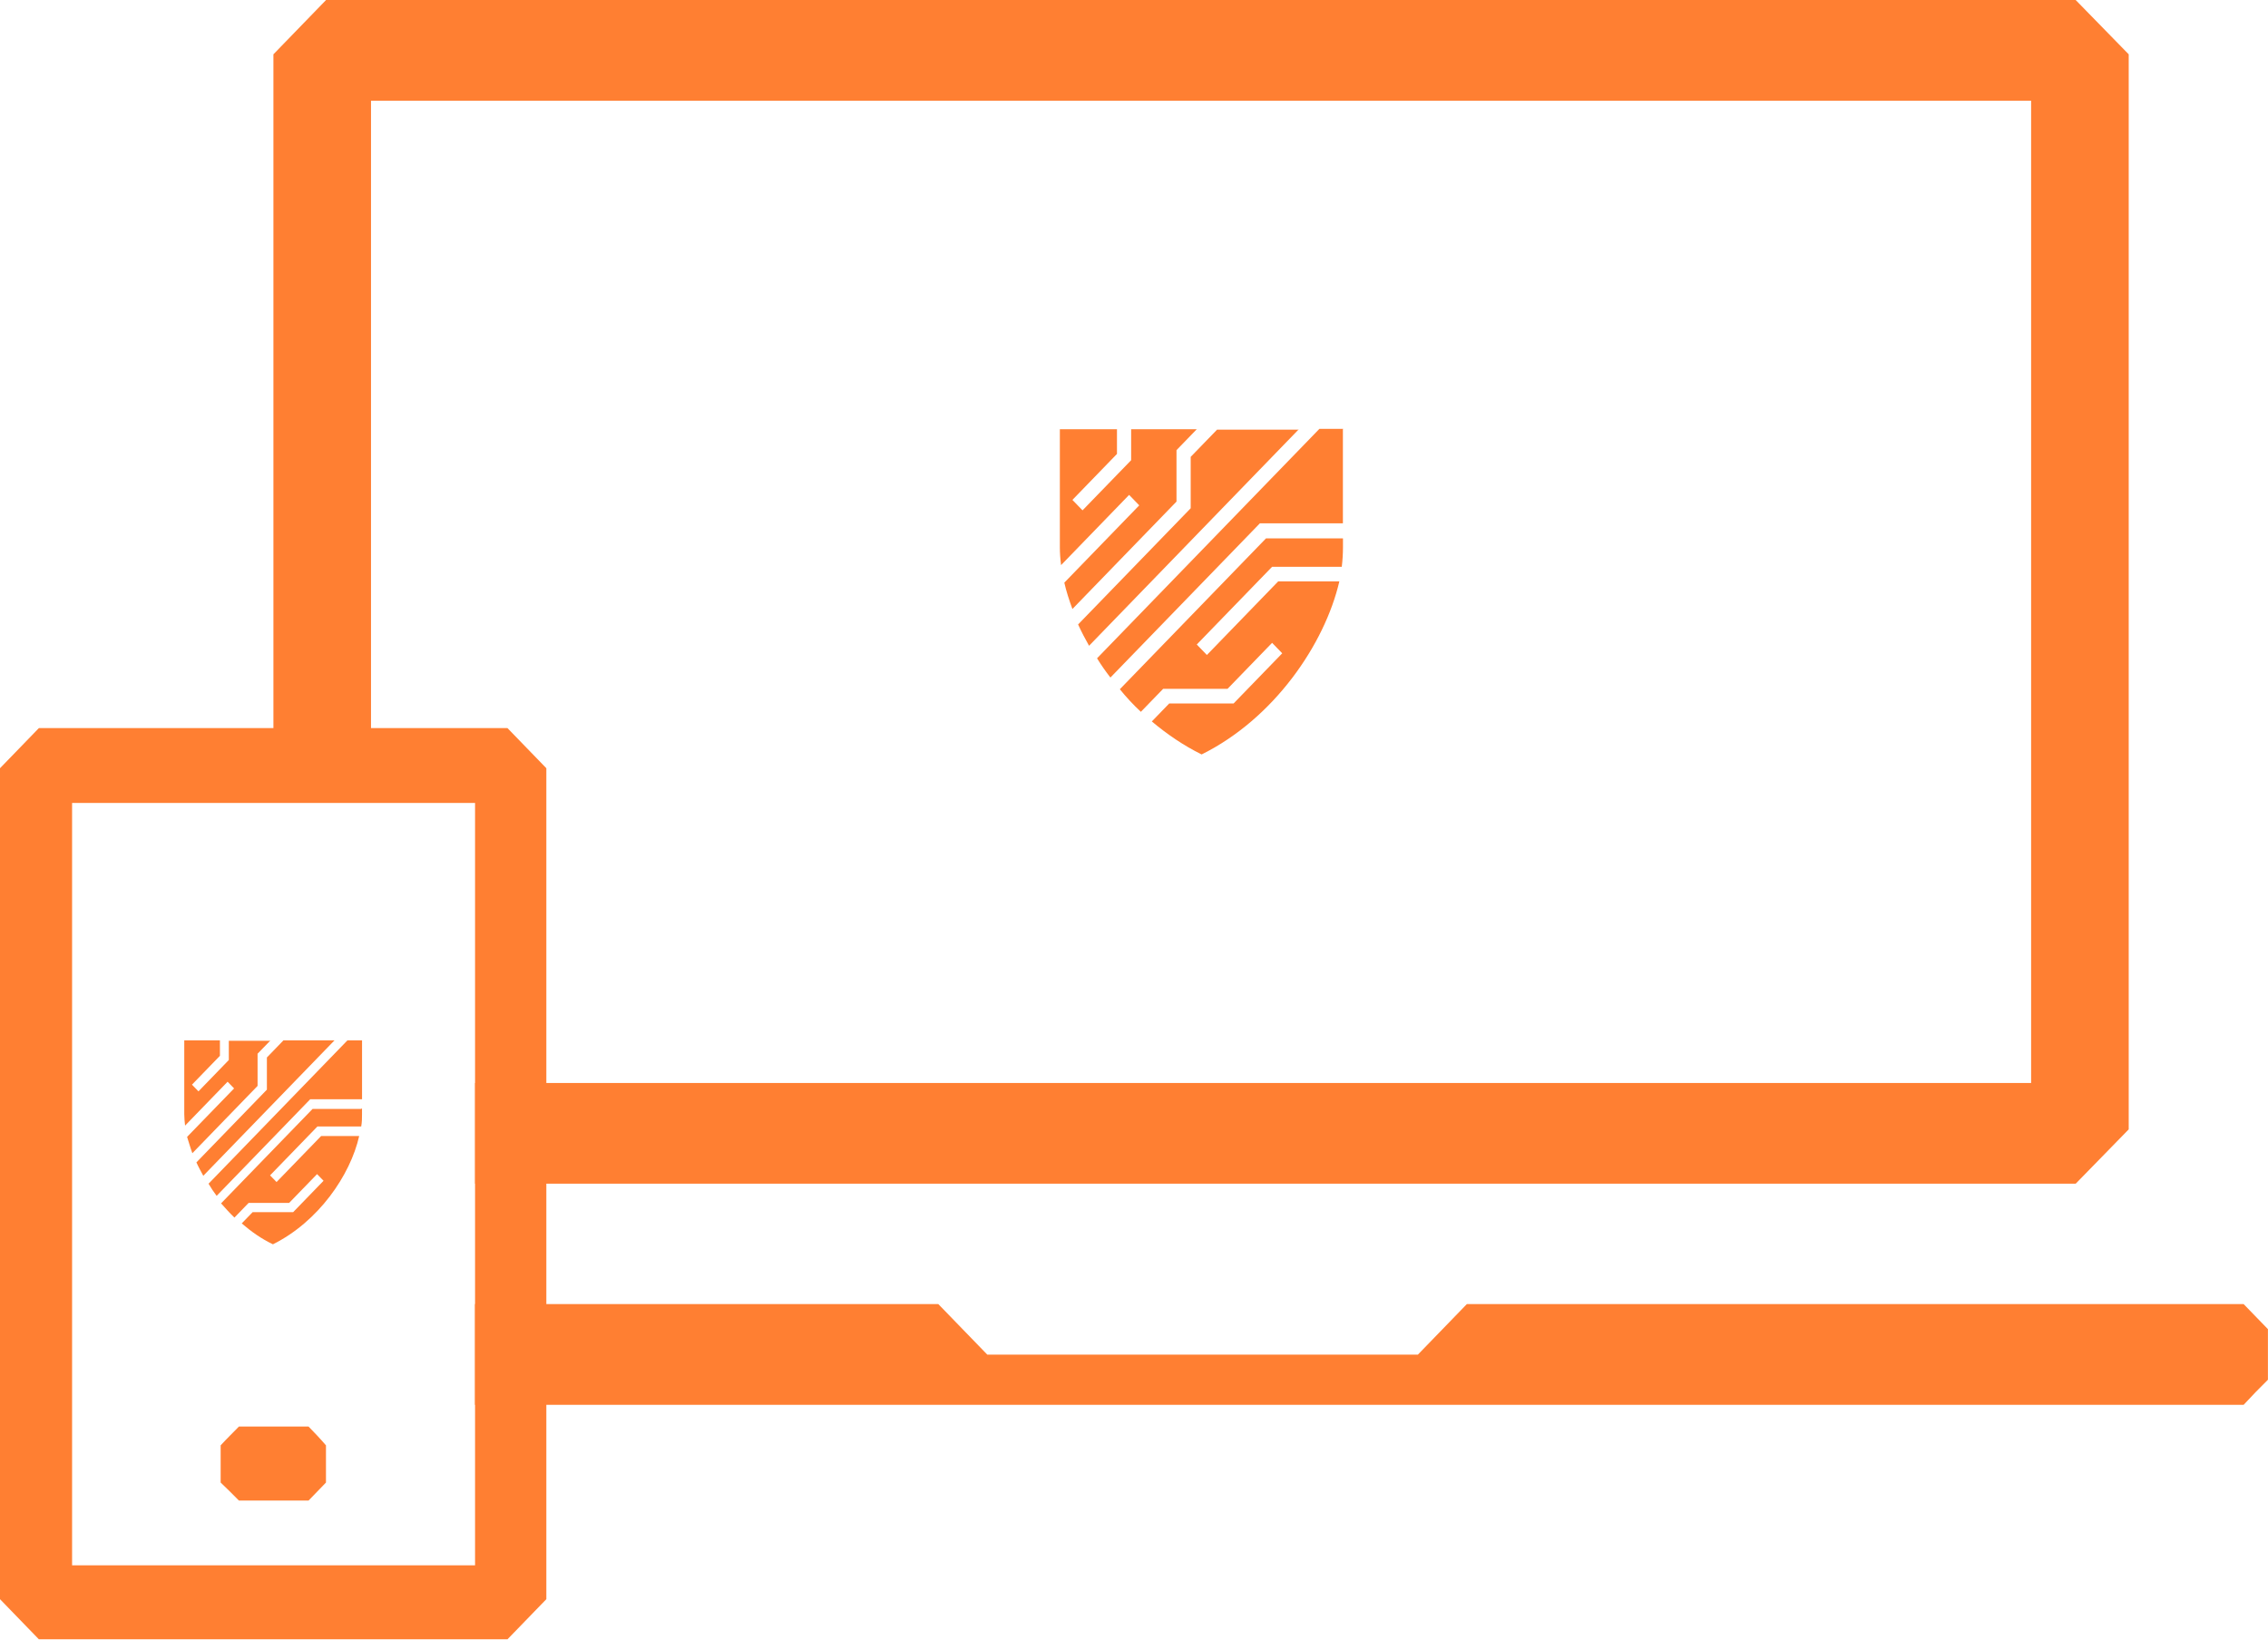 <?xml version="1.0" encoding="UTF-8"?> <svg xmlns="http://www.w3.org/2000/svg" width="65" height="47" viewBox="0 0 65 47" fill="none"><g clip-path="url(#clip0_3031_10215)"><path d="M59.488 0H9.345L7.836 1.557V23.003H10.633V2.887H58.211V31.042H13.616V33.929H59.488L61.008 32.372V1.557L59.488 0Z" fill="#FF7F32"></path><path d="M64.998 38.098V39.548C64.719 39.824 64.569 39.979 64.302 40.267H13.613V37.38H26.892L28.296 38.829H40.635L42.039 37.38H64.302L64.998 38.098Z" fill="#FF7F32"></path><path d="M14.555 20.87H1.114L0 22.02V45.838L1.114 46.988H14.544L15.658 45.838V22.02L14.544 20.87H14.555ZM13.615 44.867H2.066V23.015H13.615V44.867Z" fill="#FF7F32"></path><path d="M9.342 41.429V42.495C9.145 42.699 9.029 42.819 8.843 43.011H6.847C6.649 42.807 6.522 42.687 6.324 42.495V41.429C6.522 41.213 6.649 41.094 6.847 40.89H8.843C9.04 41.094 9.156 41.213 9.342 41.429Z" fill="#FF7F32"></path><path d="M34.298 12.304L33.718 12.903V14.377L30.735 17.456C30.642 17.204 30.561 16.953 30.503 16.701L32.65 14.485L32.36 14.185L30.41 16.198C30.387 16.018 30.375 15.85 30.375 15.683V12.304H32.012V13.011L30.735 14.329L31.025 14.628L32.418 13.191V12.304H34.298Z" fill="#FF7F32"></path><path d="M37.224 12.304L31.212 18.51C31.096 18.306 30.991 18.103 30.898 17.899L34.125 14.568V13.095L34.88 12.316H37.224V12.304Z" fill="#FF7F32"></path><path d="M38.487 12.304V15H36.108L31.824 19.421C31.685 19.241 31.558 19.061 31.441 18.869L37.814 12.292H38.498L38.487 12.304Z" fill="#FF7F32"></path><path d="M38.489 15.419V15.683C38.489 15.862 38.478 16.054 38.455 16.246H36.458L34.299 18.474L34.589 18.774L36.632 16.665H38.385C37.967 18.462 36.516 20.595 34.438 21.625C33.928 21.373 33.452 21.05 33.011 20.679L33.51 20.163H35.355L36.748 18.726L36.458 18.426L35.181 19.744H33.336L32.697 20.403C32.477 20.199 32.279 19.984 32.094 19.756L36.284 15.431H38.489V15.419Z" fill="#FF7F32"></path><path d="M7.754 29.82L7.382 30.203V31.126L5.513 33.055C5.455 32.899 5.409 32.731 5.362 32.587L6.709 31.198L6.523 31.006L5.304 32.264C5.293 32.156 5.281 32.048 5.281 31.94V29.82H6.303V30.263L5.502 31.09L5.688 31.282L6.558 30.383V29.832H7.73L7.754 29.82Z" fill="#FF7F32"></path><path d="M9.587 29.82L5.826 33.702C5.757 33.57 5.687 33.45 5.629 33.318L7.649 31.233V30.311L8.124 29.82H9.587Z" fill="#FF7F32"></path><path d="M10.376 29.82V31.509H8.89L6.209 34.277C6.127 34.169 6.046 34.049 5.977 33.929L9.958 29.82H10.387H10.376Z" fill="#FF7F32"></path><path d="M10.375 31.773V31.94C10.375 32.048 10.375 32.168 10.352 32.288H9.098L7.74 33.69L7.926 33.881L9.203 32.563H10.294C10.039 33.69 9.122 35.02 7.822 35.666C7.497 35.511 7.206 35.307 6.928 35.067L7.241 34.744H8.402L9.273 33.845L9.087 33.654L8.286 34.48H7.125L6.719 34.9C6.58 34.768 6.464 34.636 6.336 34.492L8.959 31.785H10.34L10.375 31.773Z" fill="#FF7F32"></path></g><defs><clipPath id="clip0_3031_10215"><rect width="65" height="47" fill="white"></rect></clipPath></defs></svg> 